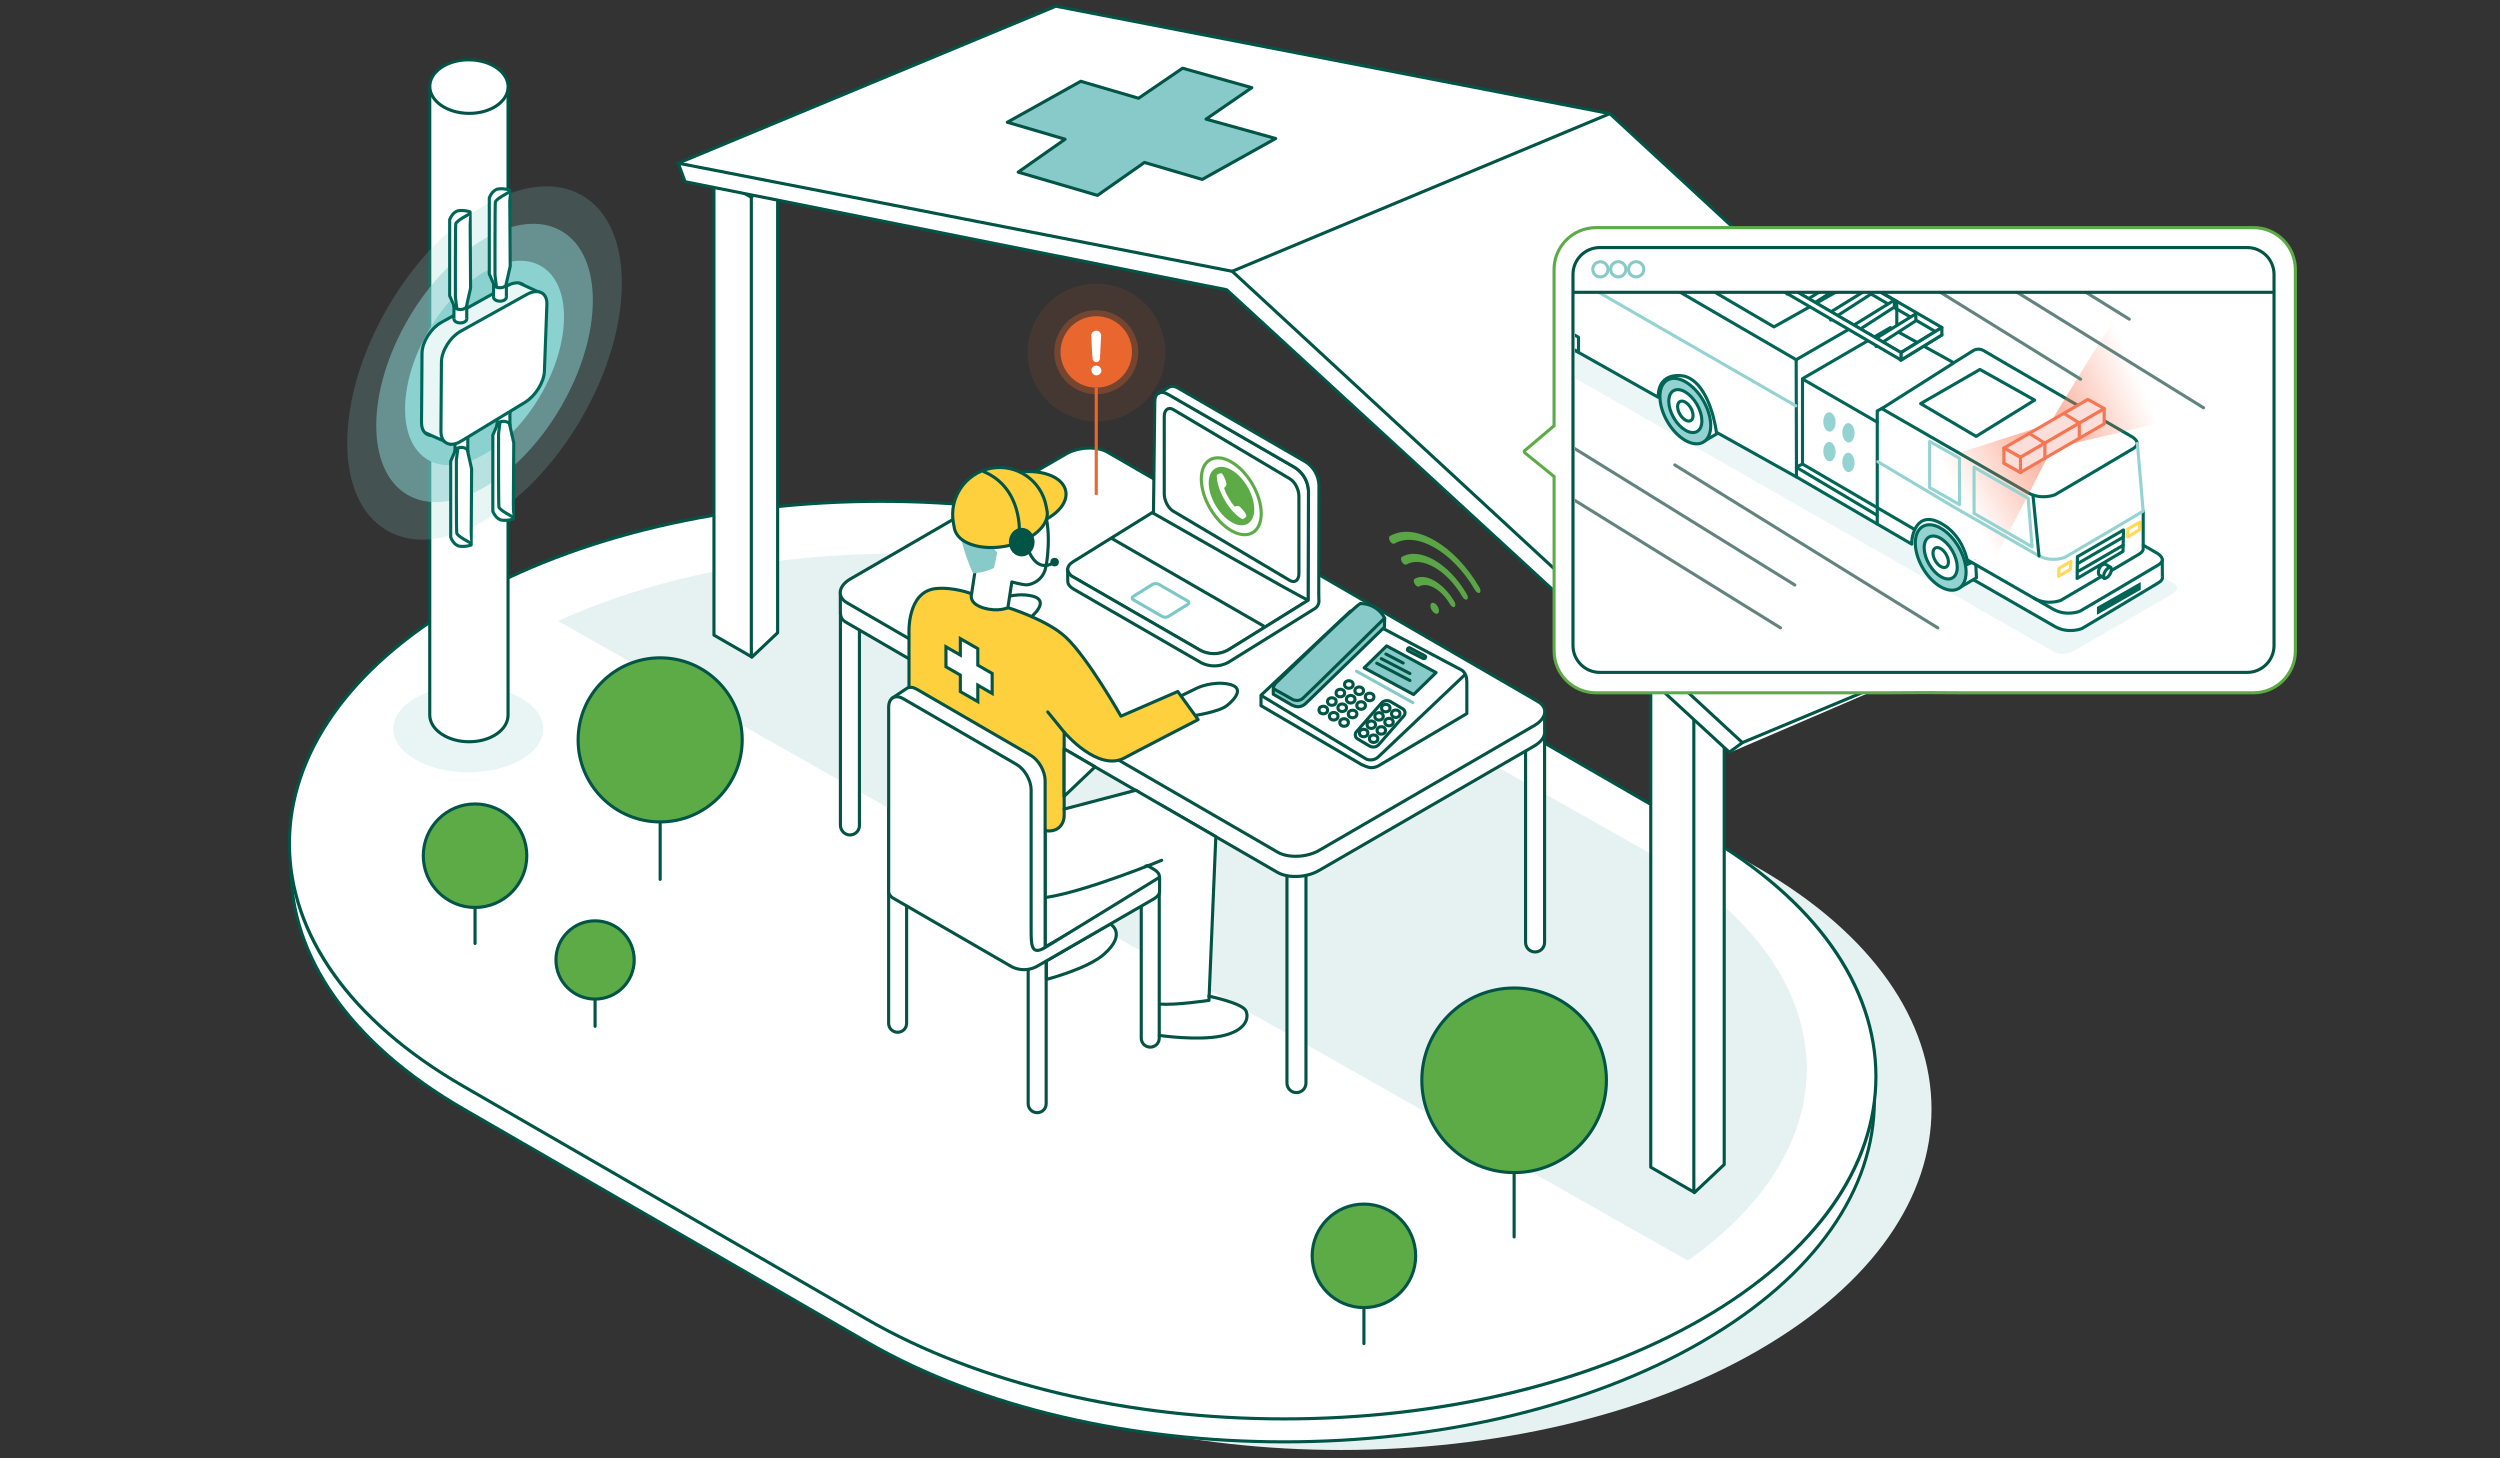 <?xml version="1.0" encoding="UTF-8"?> <svg xmlns="http://www.w3.org/2000/svg" xmlns:xlink="http://www.w3.org/1999/xlink" id="Layer_1" viewBox="0 0 600 350"><rect x="0" y="0" width="600" height="350" fill="#333333" stroke="none"/><defs><style>.cls-1,.cls-2,.cls-3,.cls-4,.cls-5,.cls-6,.cls-7,.cls-8,.cls-9,.cls-10,.cls-11,.cls-12,.cls-13,.cls-14,.cls-15{fill:none;}.cls-2,.cls-3,.cls-4,.cls-5,.cls-6,.cls-7,.cls-8,.cls-9,.cls-16,.cls-17,.cls-18,.cls-19,.cls-20,.cls-21,.cls-22,.cls-23,.cls-24,.cls-10,.cls-11,.cls-25,.cls-12,.cls-13,.cls-14,.cls-26,.cls-27,.cls-15,.cls-28,.cls-29,.cls-30,.cls-31,.cls-32,.cls-33,.cls-34,.cls-35{stroke-width:.75px;}.cls-2,.cls-3,.cls-4,.cls-5,.cls-6,.cls-7,.cls-8,.cls-9,.cls-18,.cls-19,.cls-20,.cls-21,.cls-22,.cls-23,.cls-24,.cls-10,.cls-25,.cls-28,.cls-29,.cls-30,.cls-31,.cls-32,.cls-33,.cls-34,.cls-35{stroke-linejoin:round;}.cls-2,.cls-3,.cls-4,.cls-5,.cls-6,.cls-7,.cls-8,.cls-9,.cls-24,.cls-25,.cls-15,.cls-28,.cls-29,.cls-30,.cls-31,.cls-32,.cls-33,.cls-34,.cls-35{stroke-linecap:round;}.cls-2,.cls-16,.cls-20,.cls-10,.cls-25,.cls-13,.cls-26,.cls-15,.cls-28,.cls-30{stroke:#025546;}.cls-3,.cls-34{stroke:#005547;}.cls-4,.cls-17,.cls-22,.cls-12,.cls-29,.cls-31{stroke:#045345;}.cls-5,.cls-32{stroke:#006457;}.cls-36{fill:url(#linear-gradient-2);}.cls-36,.cls-37,.cls-38,.cls-39,.cls-40,.cls-41{isolation:isolate;}.cls-36,.cls-37,.cls-40{opacity:.5;}.cls-6,.cls-24{stroke:#f77552;}.cls-42{clip-path:url(#clippath);}.cls-37{fill:url(#linear-gradient);}.cls-7{stroke:#95d3d3;}.cls-8{stroke:#63847e;}.cls-9{stroke:#88cac9;}.cls-43{fill:#005547;}.cls-44{fill:#025546;}.cls-45{fill:#006758;}.cls-46{fill:#006457;}.cls-47{fill:#e6f2f2;}.cls-48{fill:#e9f5f5;}.cls-49,.cls-19{fill:#e9f6f6;}.cls-50,.cls-39,.cls-41{fill:#e9662e;}.cls-51,.cls-16,.cls-17,.cls-20,.cls-21,.cls-22,.cls-23,.cls-26,.cls-27,.cls-31,.cls-32,.cls-33,.cls-34,.cls-35{fill:#fff;}.cls-52{fill:#ecf6f6;}.cls-53,.cls-38,.cls-40{fill:#8ad1d0;}.cls-54{fill:#95d3d3;}.cls-55,.cls-28{fill:#88cac9;}.cls-56{fill:#5aa646;}.cls-57,.cls-58,.cls-25{fill:#5dab47;}.cls-38{opacity:.2;}.cls-39{opacity:.3;}.cls-18{fill:#94d2d2;}.cls-18,.cls-19,.cls-23,.cls-27,.cls-33{stroke:#006758;}.cls-21{stroke:#7cc8c7;}.cls-24{fill:#f9ded9;}.cls-59{clip-path:url(#clippath-1);}.cls-11{stroke:#5dab47;}.cls-11,.cls-26,.cls-27,.cls-15{stroke-miterlimit:10;}.cls-58{fill-rule:evenodd;}.cls-41{opacity:.1;}.cls-14{stroke:#e9662e;}.cls-29,.cls-30{fill:#fed03d;}.cls-35{stroke:#ffd957;}</style><clipPath id="clippath"><path id="Path-4" class="cls-1" d="M395.61,308.53c-50.69,28.7-132.87,28.7-183.55,0l-88.66-50.2c-50.69-28.7-50.69-75.24,0-103.94,50.69-28.7,132.87-28.7,183.55,0l88.66,50.2c50.69,28.7,50.69,75.24,0,103.94Z"></path></clipPath><clipPath id="clippath-1"><path class="cls-1" d="M545.49,69.96v85.46c0,3.35-2.72,6.07-6.07,6.07h-155.36c-3.35,0-6.07-2.72-6.07-6.07V69.96h167.5Z"></path></clipPath><linearGradient id="linear-gradient" x1="-1579.99" y1="98.31" x2="-1580.16" y2="98.14" gradientTransform="translate(-105089.55 -11408.27) rotate(-180) scale(66.81 -117.25)" gradientUnits="userSpaceOnUse"><stop offset="0" stop-color="#f77552" stop-opacity="0"></stop><stop offset="1" stop-color="#f77552"></stop></linearGradient><linearGradient id="linear-gradient-2" x1="-1591.91" y1="102.32" x2="-1592.09" y2="102.15" gradientTransform="translate(105665.01 20070.37) rotate(4.32) scale(66.81 -117.25)" xlink:href="#linear-gradient"></linearGradient></defs><g><path id="Path" class="cls-47" d="M422.07,324.04c-55.31,31.94-144.99,31.94-200.3,0l-96.74-55.88c-55.31-31.94-55.31-83.73,0-115.68,55.31-31.94,144.99-31.94,200.3,0l96.74,55.87c55.32,31.94,55.32,83.74,0,115.68Z"></path><path id="Path-2" class="cls-34" d="M408.36,322.09c-55.31,31.94-144.99,31.94-200.3,0l-96.74-55.88c-55.31-31.94-55.31-83.73,0-115.68,55.31-31.94,144.99-31.94,200.3,0l96.74,55.87c55.31,31.94,55.31,83.74,0,115.68Z"></path><g id="Path-3"><path class="cls-51" d="M308.21,340.54c-37.9,0-73.53-8.53-100.34-24.01l-96.75-55.87c-26.87-15.52-41.67-36.18-41.67-58.17s14.8-42.65,41.67-58.17c26.81-15.48,62.44-24.01,100.34-24.01s73.53,8.53,100.34,24.01l96.75,55.87c26.87,15.52,41.67,36.18,41.67,58.17s-14.8,42.65-41.67,58.17c-26.81,15.48-62.44,24.01-100.34,24.01Z"></path><path class="cls-43" d="M211.47,120.69c36.25,0,72.49,7.99,100.15,23.96l96.74,55.87c55.31,31.94,55.31,83.74,0,115.68-27.66,15.97-63.9,23.96-100.15,23.96s-72.49-7.99-100.15-23.96l-96.74-55.87c-55.31-31.94-55.31-83.74,0-115.68,27.66-15.97,63.9-23.96,100.15-23.96m0-.75c-37.96,0-73.66,8.54-100.53,24.06-26.99,15.59-41.86,36.36-41.86,58.49s14.87,42.9,41.86,58.49l96.74,55.87c26.86,15.51,62.56,24.06,100.53,24.06s73.66-8.54,100.53-24.06c26.99-15.59,41.86-36.36,41.86-58.49s-14.87-42.9-41.86-58.49l-96.74-55.87c-26.86-15.51-62.56-24.06-100.53-24.06h0Z"></path></g></g><ellipse id="Oval" class="cls-48" cx="112.38" cy="174.92" rx="18.01" ry="10.43"></ellipse><g><path class="cls-34" d="M121.93,21.15h-18.79V171.71h0c.02,.44,.09,.87,.24,1.3,.39,1.14,1.23,2.22,2.53,3.11,3.68,2.52,9.63,2.54,13.29,.03,1.79-1.23,2.7-2.83,2.73-4.45h0V21.15Z"></path><ellipse class="cls-34" cx="112.54" cy="20.79" rx="6.43" ry="9.4" transform="translate(90.7 133.12) rotate(-89.46)"></ellipse></g><g class="cls-42"><path class="cls-47" d="M509.56,361.69L118.89,140.53c-4.28-2.42-3.75-6.66,1.2-9.46L298.63,30c4.94-2.8,12.42-3.1,16.71-.68l390.68,221.16c4.28,2.42,3.75,6.66-1.2,9.46l-178.55,101.07c-4.94,2.8-12.42,3.1-16.71,.68Z"></path></g><g><polygon class="cls-34" points="186.63 151.86 180.43 157.73 177.66 146.68 171.24 42.05 177.66 36.43 186.63 41.61 186.63 151.86"></polygon><polygon class="cls-34" points="180.32 157.6 171.35 152.43 171.35 42.17 180.32 47.35 180.32 157.6"></polygon><line class="cls-34" x1="180.32" y1="47.35" x2="186.63" y2="41.61"></line></g><g><polygon class="cls-34" points="413.81 279.48 406.65 286.24 403.46 273.51 396.06 90.32 403.46 83.84 413.81 89.81 413.81 279.48"></polygon><polygon class="cls-34" points="406.52 286.1 396.18 280.13 396.18 90.46 406.52 96.43 406.52 286.1"></polygon><line class="cls-34" x1="406.52" y1="96.43" x2="413.81" y2="89.81"></line></g><g><polygon id="Path-5" class="cls-51" points="386.36 27.27 253.4 1.49 162.77 39.16 164.42 43.61 294.41 69.55 415.09 180.65 508.8 140.39 386.36 27.27"></polygon><polygon id="Path-6" class="cls-34" points="294.41 69.55 164.42 43.61 162.77 39.16 295.73 65.11 418.17 178.23 415.04 180.53 294.41 69.55"></polygon><polyline id="Path-7" class="cls-3" points="162.77 39.16 253.4 1.49 386.36 27.27 508.8 140.39"></polyline><line id="Path-8" class="cls-34" x1="418.17" y1="178.23" x2="508.8" y2="140.39"></line><line id="Path-9" class="cls-3" x1="295.73" y1="65.11" x2="386.36" y2="27.27"></line></g><g id="Group"><g id="Path-10"><g><path class="cls-51" d="M285.57,173.72v49.73c0,1.27,1.01,2.29,2.28,2.29s2.28-1.02,2.28-2.29v-49.73s-4.57,0-4.57,0Z"></path><path class="cls-4" d="M290.07,173.72v49.73c0,1.27-1.01,2.29-2.28,2.29s-2.28-1.02-2.28-2.29v-49.54"></path></g><g><path class="cls-31" d="M206.26,150.72v47.44c0,1.27-1.08,2.23-2.28,2.23s-2.22-1.02-2.28-2.23v-51.26s4.57,3.82,4.57,3.82Z"></path><path class="cls-31" d="M366.14,179.69v46.49c0,1.27,1.01,2.29,2.28,2.29s2.28-1.02,2.28-2.29v-50.5s-4.57,4.01-4.57,4.01Z"></path><path class="cls-31" d="M308.87,210.2v49.73c0,1.27,1.01,2.29,2.28,2.29s2.28-1.02,2.28-2.29v-49.8s-4.57,.06-4.57,.06Z"></path><g><path class="cls-31" d="M370.71,171.16v4.84c-.13,1.08-.95,2.1-2.41,2.99l-51.75,29.93c-2.92,1.72-7.42,1.91-9.96,.45l-44.27-25.6-37.17-21.59-21.82-12.67c-1.4-.76-1.65-1.4-1.65-3.06v-3.76s169.02,28.46,169.02,28.46Z"></path><path class="cls-31" d="M369,168.3c2.6,1.46,2.22,4.08-.7,5.79l-51.69,29.99c-2.92,1.72-7.42,1.91-9.96,.45l-44.21-25.6-37.17-21.52-21.88-12.67c-2.6-1.46-2.22-4.08,.7-5.79l51.75-29.99c2.92-1.72,7.42-1.91,9.96-.45l103.19,59.79Z"></path></g></g></g></g><g id="Group-2"><path id="Path-11" class="cls-4" d="M286.53,171.76s6.03-.89,7.93-2.42c2.22-1.78,4.19-4.39,.38-5.16s-7.42,.89-7.42,.89l-4.19,2.04,3.3,4.65Z"></path><path id="Path-12" class="cls-4" d="M238.65,151.01s6.41-.96,8.37-2.55c2.35-1.91,4.38-4.71,.38-5.48-4.06-.83-7.86,.96-7.86,.96l-4.44,2.17,3.55,4.9Z"></path><path id="Path-13" class="cls-51" d="M291.8,200.93l-19.22-11.21,2.47,20.38,1.01,38.59,5.58,.25s11.54-.25,13.13-.7,6.72-3.06,4.25-5.67c-2.47-2.61-8.88-3.5-8.88-3.5l1.65-38.14Z"></path><path id="Path-14" class="cls-31" d="M217.59,194.05v51.52c0,1.21-.95,2.17-2.16,2.17s-2.16-.96-2.16-2.17v-51.52h4.31Z"></path><path id="Path-15" class="cls-31" d="M251.08,213.35v51.52c0,1.21-.95,2.17-2.16,2.17s-2.16-.96-2.16-2.17v-51.52h4.31Z"></path><path id="Path-16" class="cls-31" d="M278.22,212.84v36.3c0,1.21-.95,2.17-2.16,2.17s-2.16-.96-2.16-2.17v-36.3h4.31Z"></path><path id="Path-17" class="cls-31" d="M250.83,226.4c0,.19,.13,.38,.25,.45,.19,.06,.38,.06,.51,0l25.43-14.71c1.65-.96,1.65-2.48,0-3.44l-26.19-15.54v33.24Z"></path><polygon id="Path-18" class="cls-51" points="278.22 188.83 255.39 194.18 251.46 191.44 251.46 195.96 254.44 214.43 280.57 205.58 278.22 188.83"></polygon><path id="Path-19" class="cls-29" d="M218.16,165.97v-13.88s-.57-10.06,6.41-10.83c4.31-.45,8.69,1.27,8.69,1.27,0,0,.89,4.27,8.69,3.31,0,0,9.45,2.93,13.89,7.13,5.33,5.03,13.19,18.91,13.19,18.91l13.64-5.92,4.88,6.75s-16.05,8.28-17.63,9.17c-6.41,3.5-14.52-6.18-14.52-6.18v19.93c0,2.42-1.65,4.08-4.31,3.76l-32.92-33.43Z"></path><path id="Path-20" class="cls-4" d="M255.39,194.18l17.19-4.52,19.22,11.14-1.65,39.29s-8.05,1.21-11.86,.89"></path><path id="Path-21" class="cls-4" d="M251.08,215.38c9.7-1.46,27.72-8.91,27.72-8.91"></path><polygon id="Path-22" class="cls-31" points="255.39 179.72 262.81 184.05 255.39 191.12 255.39 179.72"></polygon><path id="Path-23" class="cls-31" d="M235.86,145.85c3.62,1.15,6.03,0,6.03,0l.95-6.18s2.41,.64,3.36,.7,3.87-.76,4.69-3.82,1.46-12.48-1.27-15.73c0,0-8.18-5.67-12.81,1.91s-2.73,13.88-2.73,13.88l-.89,5.86s-.89,2.23,2.66,3.37Z"></path><path id="Path-24" class="cls-55" d="M244.99,128.85s-3.11,1.21-3.87,.06c-.76-1.21-2.35-2.55-3.55-.89s1.78,4.58,1.78,4.58l-.76,3.63c-1.52,1.08-5.07,1.4-5.07,1.4,0,0-5.07-10.76-2.79-16.17,2.28-5.48,6.98-6.37,13-7.13s7.74,3.95,8.37,6.05c.25,1.02,.06,2.04-.51,2.93-.19,.25-.51,.51-.89,.51-.38,.06-.7-.13-.95-.38l-1.14-1.34c-2.73,1.08-3.62,6.75-3.62,6.75Z"></path><path id="Path-25" class="cls-4" d="M278.22,248.5s9.26,1.34,14.97,.13c5.71-1.21,6.66-4.2,5.83-6.05-.89-1.85-8.88-3.5-8.88-3.5"></path><path id="Path-26" class="cls-31" d="M251.14,230.6v4.46s9.89-2.55,13.83-6.05c5.64-5.03,1.46-7.26,1.46-7.26l-15.28,8.85Z"></path><path id="Path-27" class="cls-31" d="M248.1,229.14l2.73-1.72v-40.05c0-2.29-1.52-4.97-3.49-6.11l-27.21-15.79c-.95-.57-1.78-.64-2.41-.32l-3.62,2.42,33.99,61.58Z"></path><path id="Path-28" class="cls-31" d="M250.7,227.48c-3.3,1.91-3.23-.83-3.23-4.78v-33.18c0-2.23-1.59-4.97-3.49-6.05l-27.21-15.79c-1.9-1.08-3.49-.19-3.49,2.04v44.45c.19,.64,.63,1.21,1.21,1.46l28.29,16.37c1.9,.96,4.06,.96,5.96,0l28.35-16.37c.89-.57,1.27-1.21,1.21-1.91v-3.18s-27.59,16.94-27.59,16.94Z"></path><line id="Path-29" class="cls-4" x1="251.46" y1="170.87" x2="255.39" y2="175.71"></line></g><g id="Path-30"><path class="cls-17" d="M294.64,156.11c-1.99,1.06-4.37,1.1-6.4,.11l-30.66-17.69c-1.78-1-1.78-2.65-.05-3.7l20.5-12.74c1.99-1.06,4.37-1.1,6.39-.11l30.66,17.69c1.79,1,1.79,2.65,.05,3.7l-20.49,12.74Z"></path><g><path class="cls-17" d="M310.89,112.26c1.87,1.23,3.04,3.28,3.16,5.52l-.05,26.26c0,.42-37.17-20.84-37.17-20.84l.32-26.85c0-2.05,1.47-2.84,3.19-1.84l30.55,17.74Z"></path><path class="cls-22" d="M316.55,116.37c-.11-2.25-1.3-4.32-3.2-5.52l-30.57-17.69c-.89-.53-1.68-.58-2.26-.21l-2.46,1.47c.57-.37,1.36-.31,2.25,.21l30.57,17.63c1.87,1.23,3.04,3.28,3.16,5.52l-.05,26.26-19.35,12.01c-1.99,1.06-4.37,1.1-6.4,.11l-30.66-17.69c-.75-.33-1.27-1.03-1.36-1.84l.05,2.89c0,.68,.47,1.32,1.36,1.84l30.73,17.74c2.03,.99,4.4,.95,6.39-.11l20.49-12.74c.75-.35,1.25-1.07,1.31-1.89l-.05-1.84,.05-26.16Z"></path></g><line class="cls-12" x1="266.7" y1="129.16" x2="303.39" y2="150.32"></line><path class="cls-21" d="M280.38,147.95c-.45,.26-1.01,.26-1.47,0l-6.89-4c-.11-.04-.2-.12-.25-.23-.05-.11-.05-.23-.01-.34,.06-.11,.15-.2,.26-.26l4.61-2.89c.47-.21,1-.21,1.47,0l6.92,4c.11,.04,.21,.12,.26,.23s.05,.24,0,.35c-.06,.11-.15,.2-.26,.26l-4.64,2.89Z"></path></g><g><path id="Path-84" class="cls-20" d="M324.09,146.68l26.58,14.07s1.37,.55,1.37,2.88v7.63l-21.25,12.56c-.52,.27-1.09,.41-1.67,.42-.93,0-2.44-.8-2.44-.8l-24.04-14.08v-2.5l21.47-20.18h0Z"></path><path id="Path-85" class="cls-10" d="M302.63,166.88l25.29,15.31c1,.4,2.14,.18,2.91-.57,1.37-1.29,20.85-19.79,20.85-19.79"></path><ellipse id="Oval-8" class="cls-16" cx="323.72" cy="164.28" rx="1.03" ry=".91"></ellipse><ellipse id="Oval-9" class="cls-16" cx="326.21" cy="165.78" rx="1.03" ry=".91"></ellipse><ellipse id="Oval-10" class="cls-16" cx="328.71" cy="167.27" rx="1.03" ry=".91"></ellipse><ellipse id="Oval-11" class="cls-16" cx="321.68" cy="166.33" rx="1.03" ry=".91"></ellipse><ellipse id="Oval-12" class="cls-16" cx="324.17" cy="167.82" rx="1.03" ry=".91"></ellipse><ellipse id="Oval-13" class="cls-16" cx="326.67" cy="169.32" rx="1.03" ry=".91"></ellipse><ellipse id="Oval-14" class="cls-16" cx="319.64" cy="168.37" rx="1.03" ry=".91"></ellipse><ellipse id="Oval-15" class="cls-16" cx="322.13" cy="169.86" rx="1.03" ry=".91"></ellipse><ellipse id="Oval-16" class="cls-16" cx="324.62" cy="171.36" rx="1.03" ry=".91"></ellipse><ellipse id="Oval-17" class="cls-16" cx="317.59" cy="170.41" rx="1.03" ry=".91"></ellipse><ellipse id="Oval-18" class="cls-16" cx="320.09" cy="171.9" rx="1.03" ry=".91"></ellipse><ellipse id="Oval-19" class="cls-16" cx="322.58" cy="173.4" rx="1.03" ry=".91"></ellipse><path id="Path-94" class="cls-28" d="M332.26,150.52l.07-2.18c-1.14-2.18-3.4-3.52-5.86-3.49-1.74,.97-19.91,18.74-19.91,18.74,0,0-.95,.75-.98,1.67v1.35l4.44,2.59c.48,.25,1,.39,1.54,.43,.73-.04,1.42-.36,1.92-.9,1.26-1.19,18.77-18.21,18.77-18.21h0Z"></path><path id="Path-95" class="cls-10" d="M305.59,165.27l4.79,2.68s1.28,.5,2.23-.29c.96-.79,19.71-19.32,19.71-19.32"></path><polygon id="Path-96" class="cls-28" points="339.27 166.69 327.4 160.29 332.79 155.02 344.66 161.42 339.27 166.69"></polygon><path id="Path-97" class="cls-2" d="M325.81,177.33l2.96,1.76c.72,.37,1.6,.21,2.14-.4l5.93-6.79c.26-.24,.38-.6,.35-.95-.04-.36-.24-.67-.55-.85l-2.96-1.75c-.72-.37-1.6-.21-2.14,.4l-5.93,6.79c-.26,.24-.38,.6-.34,.95s.24,.67,.55,.85h0Z"></path><path id="Path-98" class="cls-28" d="M338.41,155.51l3.53,1.87c.11,.04,.19,.13,.21,.24s0,.23-.09,.31c-.26,.3-.65,.04-.65,.04l-3.4-1.74c-.11-.03-.19-.11-.22-.22s0-.22,.06-.31c.04-.11,.13-.19,.24-.23,.11-.04,.23-.02,.33,.03h0Z"></path><line id="Path-99" class="cls-2" x1="332.62" y1="156.97" x2="336.76" y2="159.13"></line><line id="Path-100" class="cls-2" x1="331.52" y1="158.08" x2="338.38" y2="161.65"></line><line id="Path-101" class="cls-2" x1="330.42" y1="159.17" x2="338.38" y2="163.32"></line><line id="Path-102" class="cls-9" x1="325.56" y1="161.09" x2="339.09" y2="168.64"></line><ellipse id="Oval-20" class="cls-13" cx="332.59" cy="169.94" rx="1.01" ry=".9"></ellipse><ellipse id="Oval-21" class="cls-13" cx="330.97" cy="171.93" rx="1.01" ry=".9"></ellipse><ellipse id="Oval-22" class="cls-13" cx="329.11" cy="173.93" rx="1.01" ry=".9"></ellipse><ellipse id="Oval-23" class="cls-13" cx="327.28" cy="175.92" rx="1.01" ry=".9"></ellipse><ellipse id="Oval-24" class="cls-13" cx="334.98" cy="171.3" rx="1.01" ry=".9"></ellipse><ellipse id="Oval-25" class="cls-13" cx="333.36" cy="173.3" rx="1.01" ry=".9"></ellipse><ellipse id="Oval-26" class="cls-13" cx="331.51" cy="175.3" rx="1.01" ry=".9"></ellipse><ellipse id="Oval-27" class="cls-13" cx="329.67" cy="177.29" rx="1.01" ry=".9"></ellipse></g><g><ellipse id="Oval-2" class="cls-30" cx="244.63" cy="119.97" rx="11.35" ry="6.58" transform="translate(-17.84 46.86) rotate(-10.56)"></ellipse><path id="Path-31" class="cls-30" d="M237.84,112.38c-6.12,1.14-10.19,7.07-9,13.26l.27,1.43c.43,1.51,1.76,2.82,4,3.6,4.84,1.7,11.91,.39,15.77-2.94,1.81-1.53,2.58-3.23,2.47-4.8l-.03-.14-.09-.49-.15-.8c-1.15-6.19-7.09-10.26-13.24-9.11h0Z"></path></g><ellipse class="cls-44" cx="245.21" cy="130.11" rx="3.09" ry="3.43"></ellipse><path class="cls-15" d="M244.63,127.99s.87-10.83-8.54-14.81"></path><path class="cls-15" d="M247.06,132.57s1.92,5.08,6.04,2.34"></path><circle class="cls-44" cx="253.1" cy="134.91" r="1.03"></circle><polygon class="cls-26" points="238.12 161.63 234.67 159.64 234.67 155.68 230.48 153.27 230.48 157.22 227.03 155.23 227.03 160.03 230.48 162.02 230.48 165.98 234.67 168.39 234.67 164.44 238.12 166.43 238.12 161.63"></polygon><g><circle id="Oval-3" class="cls-41" cx="263.15" cy="84.59" r="16.53"></circle><circle id="Oval-4" class="cls-39" cx="263.1" cy="84.53" r="10.08"></circle><circle id="Oval-5" class="cls-50" cx="263.1" cy="84.46" r="8.57"></circle><path id="Shape" class="cls-51" d="M262.01,80.07c.21-.55,.82-.82,1.37-.69s.96,.69,.89,1.3c0,.41-.07,.75-.07,1.17-.07,1.44-.14,2.88-.21,4.25-.07,.48-.41,.82-.89,.82s-.82-.41-.89-.82c0-.27,0-.55-.07-.82-.07-.96-.07-1.85-.14-2.81-.07-.62-.07-1.17-.07-1.78-.07-.27,0-.48,.07-.62Zm1.1,7.68c.69,0,1.17,.55,1.23,1.17,0,.62-.55,1.17-1.17,1.17s-1.17-.48-1.23-1.17c-.07-.62,.48-1.17,1.17-1.17h0Z"></path><line id="Path-32" class="cls-14" x1="263.1" y1="93.04" x2="263.1" y2="118.76"></line></g><g><path class="cls-56" d="M351.54,143.82c-.19-.11-.39-.31-.53-.56l-.04-.06c-3.7-6.37-9.73-9.83-13.44-7.72-.29,.17-.77-.11-1.07-.62-.29-.51-.29-1.05,0-1.22,4.3-2.45,11.29,1.57,15.57,8.95l.04,.06c.29,.51,.29,1.05,0,1.22-.15,.08-.34,.06-.53-.05Z"></path><path class="cls-56" d="M348.55,145.6c-.19-.11-.39-.31-.53-.56-2.05-3.53-5.38-5.46-7.43-4.29-.29,.17-.77-.11-1.07-.62-.29-.51-.29-1.05,0-1.22,2.64-1.5,6.93,.98,9.56,5.52,.29,.51,.29,1.05,0,1.22-.15,.08-.34,.06-.53-.05Z"></path><path class="cls-56" d="M334.12,130.42c-.19-.11-.38-.31-.53-.56-.3-.51-.3-1.05,0-1.22,2.86-1.65,6.67-1.27,10.72,1.07h.02c4.05,2.35,7.86,6.35,10.73,11.28l.04,.06c.29,.51,.29,1.05,0,1.22-.29,.17-.77-.11-1.07-.62l-.04-.06c-5.36-9.19-14.03-14.19-19.34-11.13-.15,.08-.34,.06-.53-.05Z"></path><ellipse class="cls-56" cx="344.32" cy="145.96" rx=".84" ry="1.45" transform="translate(-26.55 194.07) rotate(-30.36)"></ellipse></g><path class="cls-17" d="M309.56,139.31l-27.96-16.61c-1.21-.7-2.18-2.56-2.18-4.17v-18.58c0-1.61,.98-2.35,2.18-1.65l27.96,16.61c1.21,.7,2.18,2.56,2.18,4.17v18.58c0,1.61-.98,2.35-2.18,1.65Z"></path><path class="cls-58" d="M295.58,112.8c2.99,1.73,5.44,5.96,5.44,9.43,0,3.43-2.46,4.82-5.44,3.1s-5.49-5.98-5.49-9.41c0-3.47,2.46-4.87,5.49-3.12Zm-3.56,1.18s.82-.56,1.19-.35c.41,.28,.94,1.62,1.11,2.28,.12,.63-.2,.87-.33,.98-.12,.12-.2,.21-.2,.21,.33,1.32,1.64,3.57,2.58,4.49,0,0,.12-.07,.29-.12,.2-.02,.53-.21,1.02,.26,.53,.45,1.39,1.55,1.43,2.05,.04,.49-.9,.84-.9,.84-3.11-1.66-6.3-7.11-6.18-10.66h0Z"></path><ellipse class="cls-11" cx="295.5" cy="119.1" rx="5.85" ry="10.13" transform="translate(-19.67 165.69) rotate(-30.36)"></ellipse><g><g id="Group-3"><g id="Path-33"><path class="cls-51" d="M470.54,166.26l-8.62-.05-8.62,.05h-70.28c-5.54,0-10.06-4.51-10.06-10.05v-41.84l-7-5.69c-.09-.07-.14-.18-.14-.29s.05-.22,.13-.29l7-5.94v-37.49c0-5.54,4.51-10.05,10.06-10.05h157.8c5.54,0,10.06,4.51,10.06,10.05v91.53c0,5.54-4.51,10.05-10.06,10.05h-70.29Z"></path><path class="cls-57" d="M540.83,55.01c5.35,0,9.68,4.33,9.68,9.68v91.53c0,5.34-4.33,9.68-9.68,9.68h-70.29s-8.62-.05-8.62-.05l-8.62,.05h-70.27c-5.35,0-9.68-4.33-9.68-9.68v-42.02l-7.13-5.8,7.13-6.05v-37.66c0-5.34,4.33-9.68,9.68-9.68h157.8m0-.75h-157.8c-5.75,0-10.43,4.68-10.43,10.43v37.31l-6.87,5.83c-.17,.14-.27,.36-.26,.58,0,.22,.1,.43,.28,.57l6.86,5.57v41.66c0,5.75,4.68,10.43,10.43,10.43h70.27s8.63-.05,8.63-.05l8.61,.05h70.29c5.75,0,10.43-4.68,10.43-10.43V64.68c0-5.75-4.68-10.43-10.43-10.43h0Z"></path></g><g id="Rectangle"><path class="cls-51" d="M383.96,59.41h155.36c3.56,0,6.44,2.89,6.44,6.44v89.07c0,3.56-2.89,6.44-6.44,6.44h-155.36c-3.56,0-6.44-2.89-6.44-6.44V65.86c0-3.56,2.89-6.44,6.44-6.44Z"></path><path class="cls-44" d="M539.32,59.79c3.35,0,6.07,2.72,6.07,6.07v89.07c0,3.35-2.72,6.07-6.07,6.07h-155.36c-3.35,0-6.07-2.72-6.07-6.07V65.86c0-3.35,2.72-6.07,6.07-6.07h155.36m0-.75h-155.36c-3.76,0-6.82,3.06-6.82,6.82v89.07c0,3.76,3.06,6.82,6.82,6.82h155.36c3.76,0,6.82-3.06,6.82-6.82V65.86c0-3.76-3.06-6.82-6.82-6.82h0Z"></path></g><g id="Path-34"><path class="cls-55" d="M384.08,63.18c.39,0,.75,.15,1.03,.43,.27,.27,.43,.64,.43,1.03,0,.8-.65,1.45-1.45,1.45s-1.45-.65-1.45-1.45,.65-1.45,1.45-1.45m0-.75c-1.21,0-2.2,.99-2.2,2.2s.99,2.2,2.2,2.2,2.2-.99,2.2-2.2c0-.59-.23-1.14-.65-1.56-.42-.42-.97-.64-1.56-.64h0Z"></path></g><g id="Path-35"><path class="cls-55" d="M388.38,63.18c.8,0,1.45,.65,1.45,1.45s-.65,1.45-1.45,1.45-1.45-.65-1.45-1.45,.65-1.45,1.45-1.45m0-.75c-1.21,0-2.2,.99-2.2,2.2s.99,2.2,2.2,2.2,2.2-.99,2.2-2.2-.99-2.2-2.2-2.2h0Z"></path></g><g id="Path-36"><path class="cls-55" d="M392.68,63.18c.8,0,1.45,.65,1.45,1.45s-.65,1.45-1.45,1.45-1.45-.65-1.45-1.45,.65-1.45,1.45-1.45m0-.75c-1.21,0-2.2,.99-2.2,2.2s.99,2.2,2.2,2.2,2.2-.99,2.2-2.2-.99-2.2-2.2-2.2h0Z"></path></g></g><g class="cls-59"><g><g><path id="Path-37" class="cls-52" d="M374.75,86.12l23.83-13.8c1.3-.77,3.38-.82,4.53-.14l118.59,67.79c1.16,.68,1.06,1.83-.34,2.6l-23.83,13.75c-1.3,.77-3.38,.82-4.53,.14l-118.59-67.75c-1.16-.68-1.01-1.88,.34-2.6Z"></path><polygon class="cls-51" points="489.67 136.78 495.74 141.64 513.54 131.62 514.45 130.16 514.39 123.3 514.02 119.47 512.81 105.51 477.16 84.67 469.45 86.98 452.81 77.87 431.97 89.9 431.91 110.61 431.31 112.31 431.19 113.95 458.45 130.1 459.85 121.96 465.98 123.72 471.88 128.28 489.67 136.78"></polygon><path class="cls-32" d="M517.43,136.85s3.07,1.51,.61,3.01-18.4,11-18.4,11c0,0-3.24,1.34-6.47-.5s-20.55-11.81-20.55-11.81c0,0,.34-8.57-6.25-12.65s-7.68,3.26-7.55,4.69l-27.67-16.13"></path><path class="cls-32" d="M468.9,87.1l-17.28,10.96s31.85,18.35,35.08,20.19,6.47,.5,6.47,.5c0,0,16.34-9.59,18.8-11.1,2.45-1.51-.61-3.01-.61-3.01,0,0-33.91-19.63-35.25-20.47-1.34-.84-2.57,0-2.57,0l-4.63,2.9-15.23-8.45"></path><polyline class="cls-32" points="377.74 79.12 376.7 79.67 378.84 80.94"></polyline><polygon id="Path-38" class="cls-33" points="408.66 106.08 413.06 103.52 411.13 96.73 405.21 85.31 396.5 93.18 408.66 106.08"></polygon><ellipse id="Oval-6" class="cls-18" cx="404.48" cy="98.66" rx="4.99" ry="8.6" transform="translate(4.86 215.46) rotate(-30)"></ellipse><ellipse id="Oval-7" class="cls-23" cx="404.48" cy="98.66" rx="3.22" ry="5.65" transform="translate(4.86 215.46) rotate(-30)"></ellipse><ellipse id="Oval-8" class="cls-23" cx="404.48" cy="98.66" rx="1.51" ry="2.63" transform="translate(4.86 215.46) rotate(-30)"></ellipse><polygon id="Path-39" class="cls-33" points="469.95 141.23 474.35 138.67 474.15 134.6 468.37 137.09 469.95 141.23"></polygon><ellipse id="Oval-9" class="cls-18" cx="465.77" cy="133.8" rx="4.99" ry="8.6" transform="translate(-4.5 250.81) rotate(-30)"></ellipse><ellipse id="Oval-10" class="cls-23" cx="465.77" cy="133.8" rx="3.22" ry="5.65" transform="translate(-4.5 250.81) rotate(-30)"></ellipse><ellipse id="Oval-11" class="cls-23" cx="465.77" cy="133.8" rx="1.51" ry="2.63" transform="translate(-4.5 250.82) rotate(-30)"></ellipse><polygon class="cls-32" points="382.88 54.71 398.74 45.79 441.17 70.22 441.95 70.74 425.92 79.74 382.88 54.71"></polygon><path class="cls-32" d="M377.57,83.85v-28.63l4.46-2.4,43.72,25.63,16.03-9-44.32-25.54,4.37-2.4,53.4,30.86v7.2l-1.54-.94-21.09,12.26v20.49l-1.46,.69v2.4l-19.2-10.72s-1.4-11.61-7.57-13.44c0,0-6.4-1.64-6.4,5.04l-20.4-11.49Z"></path><polyline class="cls-5" points="455.23 72.37 431.08 86.33 377.57 55.22"></polyline><path id="Path-40" class="cls-37" d="M491.51,101.86s2.81-.76,2.7,1.44-19.39,38.12-19.39,38.12l-21.47-27.39,38.17-12.17Z"></path><path id="Path-41" class="cls-36" d="M492.33,107.67s-2.86,.55-2.58-1.64,22.21-36.55,22.21-36.55l19.35,28.93-38.98,9.26Z"></path><line class="cls-5" x1="431.15" y1="112.06" x2="431.08" y2="86.33"></line><line class="cls-7" x1="377.56" y1="66.63" x2="430.99" y2="97.4"></line><g><g id="Path-42"><line class="cls-6" x1="484.91" y1="113.4" x2="480.94" y2="111.16"></line><polygon class="cls-24" points="505.06 98.08 484.93 109.75 480.94 107.53 487.02 104.01 501.08 95.86 505.06 98.08"></polygon><polygon class="cls-24" points="505 98.08 505 101.72 484.9 113.38 484.9 109.75 505 98.08"></polygon><polygon class="cls-24" points="480.94 107.53 480.94 111.16 484.91 113.4 484.91 109.77 480.94 107.53"></polygon></g><polyline class="cls-6" points="487.12 104.08 490.77 106.37 490.77 109.91"></polyline><polyline class="cls-6" points="495.38 99.24 499.03 101.53 499.03 105.12"></polyline></g><polygon class="cls-35" points="510.71 126.94 513.57 125.29 513.48 127.14 510.64 128.86 510.71 126.94"></polygon><ellipse class="cls-54" cx="439.07" cy="108.37" rx="1.47" ry="2.33" transform="translate(-3.84 16.95) rotate(-2.2)"></ellipse><ellipse class="cls-54" cx="439.07" cy="101.26" rx="1.47" ry="2.33" transform="translate(-3.57 16.94) rotate(-2.2)"></ellipse><ellipse class="cls-54" cx="443.63" cy="110.97" rx="1.47" ry="2.33" transform="translate(-3.94 17.12) rotate(-2.2)"></ellipse><ellipse class="cls-54" cx="443.63" cy="103.86" rx="1.47" ry="2.33" transform="translate(-3.66 17.12) rotate(-2.2)"></ellipse><polygon class="cls-32" points="376.68 79.72 376.68 83.27 378.84 84.52 378.84 80.94 376.68 79.72"></polygon><polygon class="cls-7" points="463.11 105.95 463.11 117.02 470.28 121.1 470.28 109.99 463.11 105.95"></polygon><polygon class="cls-7" points="473.78 112.13 473.78 123.21 487.7 131.25 486.76 119.59 473.78 112.13"></polygon><line class="cls-5" x1="432.6" y1="111.37" x2="459.41" y2="127.02"></line><line class="cls-5" x1="432.73" y1="91.04" x2="450.53" y2="101.31"></line><line class="cls-5" x1="431.15" y1="112.16" x2="450.51" y2="123.67"></line><polyline class="cls-5" points="450.54 125.76 450.54 98.62 451.99 97.86"></polyline><polygon class="cls-32" points="460.95 96.87 475.18 88.67 488.31 96.03 474.26 104.73 460.95 96.87"></polygon><polygon class="cls-46" points="513.77 139.69 513.77 141.53 503.27 147.55 503.27 145.67 513.77 139.69"></polygon><polyline class="cls-27" points="518.97 138.42 518.94 134.35 515.65 132.78 513.69 137.76"></polyline><path class="cls-32" d="M514.39,130.85c2.41,1.4,2.99,1.73,2.99,1.73,0,0,3.07,1.51,.61,3.01s-18.8,11.1-18.8,11.1c0,0-3.24,1.34-6.47-.5s-20.55-11.81-20.55-11.81"></path><path class="cls-5" d="M488.15,143.57c3.24,1.84,6.47,.5,6.47,.5,0,0,16.34-9.59,18.8-11.1,.77-.47,.99-.94,.95-1.37v-8.9"></path><path class="cls-7" d="M512.97,106.41l1.39,16.26c-2.45,1.51-18.8,11.1-18.8,11.1,0,0-3.24,1.34-6.47-.5s-20.55-11.81-20.55-11.81l-17.85-10.65"></path><line class="cls-5" x1="487.92" y1="118.94" x2="489.36" y2="133.42"></line><path class="cls-23" d="M503.63,137.15c-.07,.51,.09,.78,.09,.78l1.37,.92,1.51-2.68-1.35-.8s-1.37,.03-1.62,1.78Z"></path><g id="Oval-12"><path class="cls-51" d="M505.21,138.78c-.06,0-.1-.01-.14-.03-.12-.07-.18-.26-.18-.51,0-.33,.13-.73,.34-1.09,.37-.63,.87-.96,1.18-.96,.06,0,.1,.01,.14,.03,.12,.07,.18,.26,.18,.51,0,.33-.13,.73-.34,1.09-.37,.63-.87,.96-1.18,.96Z"></path><path class="cls-45" d="M506.34,136.56c.04,.17,0,.58-.28,1.07-.28,.48-.62,.71-.79,.77-.04-.17,0-.58,.28-1.07,.28-.48,.62-.72,.79-.77m.06-.76c-.48,0-1.09,.45-1.5,1.15-.51,.88-.52,1.83-.02,2.12,.1,.06,.21,.09,.33,.09,.48,0,1.09-.45,1.5-1.15,.51-.88,.52-1.83,.02-2.12-.1-.06-.21-.09-.33-.09h0Z"></path></g><polygon class="cls-35" points="494.14 136.4 497.01 134.74 496.91 136.6 494.07 138.31 494.14 136.4"></polygon><polygon class="cls-32" points="397.53 46.52 397.53 43.91 441.77 69.45 440.72 70.12 398.74 45.79 397.53 46.52"></polygon><polygon class="cls-32" points="498.58 133.61 509.64 127.19 509.52 132.33 498.51 138.83 498.58 133.61"></polygon><line class="cls-32" x1="498.59" y1="135.28" x2="509.56" y2="128.92"></line><line class="cls-32" x1="498.59" y1="137.23" x2="509.56" y2="130.86"></line></g><g><polyline class="cls-5" points="465.6 80.22 401.67 42.95 401.67 41.28 401.67 42.95 391.72 48.73"></polyline><polygon class="cls-32" points="450.18 81.25 459.8 75.31 459.8 76.98 450.26 83.15 450.18 81.25"></polygon><polygon class="cls-32" points="445.03 77.96 454.65 72.02 454.65 73.69 445.11 79.85 445.03 77.96"></polygon><polygon class="cls-32" points="439.29 74.92 448.91 68.98 448.91 70.65 439.37 76.82 439.29 74.92"></polygon><polygon class="cls-32" points="434.14 71.63 443.76 65.69 443.76 67.36 434.22 73.52 434.14 71.63"></polygon><polygon class="cls-32" points="428.83 68.67 438.44 62.73 438.44 64.41 428.9 70.57 428.83 68.67"></polygon><polygon class="cls-32" points="423.68 65.38 433.07 59.51 433.07 61.19 423.53 67.35 423.68 65.38"></polygon><polygon class="cls-32" points="417.94 62.34 427.55 56.4 427.55 58.08 418.01 64.24 417.94 62.34"></polygon><polygon class="cls-32" points="412.79 59.05 422.15 53.1 422.15 54.78 412.86 60.95 412.79 59.05"></polygon><polygon class="cls-32" points="407.38 55.93 416.8 49.97 416.8 51.64 407.46 57.82 407.38 55.93"></polygon><polygon class="cls-32" points="402.24 52.64 411.49 46.91 411.49 48.58 402.31 54.53 402.24 52.64"></polygon><polygon class="cls-32" points="396.5 49.6 405.96 43.77 405.96 45.45 396.57 51.49 396.5 49.6"></polygon><g id="Path-43"><line class="cls-5" x1="456.21" y1="86.43" x2="466.05" y2="80.38"></line><polygon class="cls-5" points="391.61 46.92 456.19 84.62 466.05 78.6 401.67 41.28 391.61 46.92"></polygon><polygon class="cls-32" points="466.05 78.6 466.05 80.38 456.21 86.43 456.21 84.65 466.05 78.6"></polygon><polygon class="cls-32" points="391.72 46.92 391.72 48.73 456.24 86.4 456.24 84.62 454.63 83.67 391.72 46.92"></polygon></g></g></g><line class="cls-8" x1="465.06" y1="150.69" x2="401.95" y2="111.59"></line><line class="cls-8" x1="430.76" y1="140.4" x2="367.65" y2="101.3"></line><line class="cls-8" x1="499.35" y1="91.01" x2="436.25" y2="51.91"></line><line class="cls-8" x1="528.85" y1="97.87" x2="465.74" y2="58.77"></line><line class="cls-8" x1="511.02" y1="76.6" x2="447.91" y2="37.5"></line><line class="cls-8" x1="427.33" y1="150.69" x2="364.22" y2="111.59"></line></g><line id="Path-44" class="cls-2" x1="377.9" y1="70.15" x2="545.39" y2="70.15"></line></g><g id="Group-4"><line id="Path-45" class="cls-2" x1="158.44" y1="197.33" x2="158.44" y2="211.05"></line><circle id="Oval-13" class="cls-25" cx="158.44" cy="177.57" r="19.69"></circle></g><g id="Group-5"><line id="Path-46" class="cls-2" x1="363.39" y1="281.42" x2="363.39" y2="296.86"></line><circle id="Oval-14" class="cls-25" cx="363.39" cy="259.27" r="22.15"></circle></g><g id="Group-6"><line id="Path-47" class="cls-2" x1="327.34" y1="313.82" x2="327.34" y2="322.46"></line><circle id="Oval-15" class="cls-25" cx="327.34" cy="301.4" r="12.42"></circle></g><g id="Group-7"><line id="Path-48" class="cls-2" x1="114.01" y1="217.79" x2="114.01" y2="226.43"></line><circle id="Oval-16" class="cls-25" cx="114.01" cy="205.37" r="12.42"></circle></g><g id="Group-8"><line id="Path-49" class="cls-2" x1="142.82" y1="239.78" x2="142.82" y2="246.32"></line><circle id="Oval-17" class="cls-25" cx="142.82" cy="230.39" r="9.39"></circle></g><g id="Oval-9-2"><ellipse class="cls-38" cx="116.29" cy="87.12" rx="46.53" ry="26.79" transform="translate(-17.61 143.54) rotate(-59.69)"></ellipse><ellipse class="cls-40" cx="116.29" cy="87.12" rx="36.65" ry="21.15" transform="translate(-17.61 143.54) rotate(-59.69)"></ellipse><ellipse class="cls-53" cx="116.29" cy="87.12" rx="26.92" ry="15.51" transform="translate(-17.61 143.54) rotate(-59.69)"></ellipse></g><g><g><g><ellipse class="cls-23" cx="110.73" cy="105.1" rx="1.53" ry=".94"></ellipse><polyline class="cls-23" points="112.27 105.2 112.27 108.32 109.21 108.28 109.18 105.2"></polyline><ellipse class="cls-23" cx="110.73" cy="108.32" rx="1.53" ry=".94"></ellipse></g><path class="cls-33" d="M109.19,108.33l-1.02,2.35v18.26s.7,2.01,2.26,2.17,2.64-.31,2.64-.31l.12-18.25-.94-4.18"></path><path class="cls-33" d="M112.93,130.31s-3.19-1.62-3.31-2.38-.09-17.54-.09-17.54l.34-2.77"></path></g><g><g><ellipse class="cls-23" cx="120.84" cy="98.84" rx="1.53" ry=".94"></ellipse><polyline class="cls-23" points="122.38 98.93 122.38 102.06 119.32 102.02 119.3 98.93"></polyline><ellipse class="cls-23" cx="120.84" cy="102.06" rx="1.53" ry=".94"></ellipse></g><path class="cls-33" d="M119.3,102.07l-1.02,2.35v18.26s.7,2.01,2.26,2.17,2.64-.31,2.64-.31l.12-18.25-.94-4.18"></path><path class="cls-33" d="M123.05,124.05s-3.19-1.62-3.31-2.38-.09-17.54-.09-17.54l.34-2.77"></path></g><g><g><path class="cls-49" d="M103.7,104.52c-.68,0-1.28-.24-1.72-.68-.55-.55-.83-1.39-.82-2.42l.12-16.6c.02-2.69,2.11-6.03,4.67-7.45l15.83-8.8c.8-.45,1.59-.68,2.29-.68s1.34,.25,1.79,.71c.53,.55,.78,1.36,.75,2.35l-.6,16.08c-.1,2.6-2.19,5.93-4.65,7.43l-15.34,9.33c-.8,.48-1.59,.74-2.3,.74Z"></path><path class="cls-45" d="M124.06,68.25c1.35,0,2.23,.97,2.16,2.67l-.6,16.08c-.09,2.49-2.1,5.68-4.47,7.13l-15.34,9.33c-.76,.47-1.48,.69-2.1,.69-1.31,0-2.18-.98-2.17-2.73l.12-16.6c.02-2.57,2.02-5.76,4.47-7.13l15.83-8.8c.77-.43,1.49-.63,2.11-.63m0-.75h0c-.77,0-1.61,.24-2.47,.73l-15.83,8.8c-2.71,1.5-4.84,4.92-4.86,7.78l-.12,16.6c0,1.14,.31,2.07,.93,2.69,.51,.52,1.2,.79,1.99,.79s1.62-.27,2.49-.8l15.34-9.33c2.61-1.59,4.73-4.99,4.83-7.74l.6-16.08c.04-1.1-.25-2.01-.85-2.63-.52-.54-1.23-.83-2.06-.83h0Z"></path></g><polyline class="cls-19" points="102.12 103.89 108.12 106.57 113.72 99.94"></polyline><polyline class="cls-19" points="124.69 67.99 130.35 70.58 127.76 76.7"></polyline><g><path class="cls-51" d="M108.36,106.62c-.68,0-1.28-.24-1.72-.68-.55-.55-.83-1.39-.82-2.42l.12-16.6c.02-2.69,2.11-6.03,4.67-7.45l15.83-8.8c.8-.45,1.59-.68,2.29-.68s1.34,.25,1.79,.71c.53,.55,.78,1.36,.75,2.35l-.6,16.08c-.1,2.6-2.18,5.93-4.65,7.43l-15.34,9.33c-.8,.48-1.59,.74-2.3,.74Z"></path><path class="cls-45" d="M128.72,70.35c1.35,0,2.23,.97,2.16,2.67l-.6,16.08c-.09,2.49-2.1,5.68-4.47,7.13l-15.34,9.33c-.76,.47-1.48,.69-2.1,.69-1.31,0-2.18-.98-2.17-2.73l.12-16.6c.02-2.57,2.02-5.76,4.47-7.13l15.83-8.8c.77-.43,1.49-.63,2.11-.63m0-.75h0c-.77,0-1.61,.24-2.47,.73l-15.83,8.8c-2.71,1.5-4.84,4.92-4.86,7.78l-.12,16.6c0,1.14,.31,2.07,.93,2.69,.51,.52,1.2,.79,1.99,.79s1.62-.27,2.49-.8l15.34-9.33c2.61-1.59,4.73-4.99,4.83-7.74l.6-16.08c.04-1.1-.25-2.01-.85-2.63-.52-.54-1.23-.83-2.06-.83h0Z"></path></g></g><g><ellipse class="cls-23" cx="110.48" cy="76.56" rx="1.53" ry=".94"></ellipse><polyline class="cls-23" points="112.02 76.47 112.02 73.34 108.96 73.38 108.94 76.47"></polyline><ellipse class="cls-23" cx="110.48" cy="73.34" rx="1.53" ry=".94"></ellipse></g><path class="cls-33" d="M108.94,73.33l-1.02-2.35v-18.26s.7-2.01,2.26-2.17,2.64,.31,2.64,.31l.12,18.25-.94,4.18"></path><path class="cls-33" d="M112.69,51.35s-3.19,1.62-3.31,2.38-.09,17.54-.09,17.54l.34,2.77"></path><g><ellipse class="cls-23" cx="119.99" cy="71.34" rx="1.53" ry=".94"></ellipse><polyline class="cls-23" points="121.53 71.24 121.53 68.12 118.47 68.15 118.45 71.24"></polyline><ellipse class="cls-23" cx="119.99" cy="68.12" rx="1.53" ry=".94"></ellipse></g><path class="cls-33" d="M118.45,68.11l-1.02-2.35v-18.26s.7-2.01,2.26-2.17c1.56-.16,2.64,.31,2.64,.31l.12,18.25-.94,4.18"></path><path class="cls-33" d="M122.2,46.12s-3.19,1.62-3.31,2.38-.09,17.54-.09,17.54l.34,2.77"></path></g><polygon class="cls-28" points="241.76 29.34 255.62 33.41 244.36 41.31 263.4 46.89 274.67 38.99 288.53 43.06 306.15 33.24 289.45 28.59 300.43 21.04 283.82 16.37 273.25 23.58 259.38 19.51 241.76 29.34"></polygon></svg> 